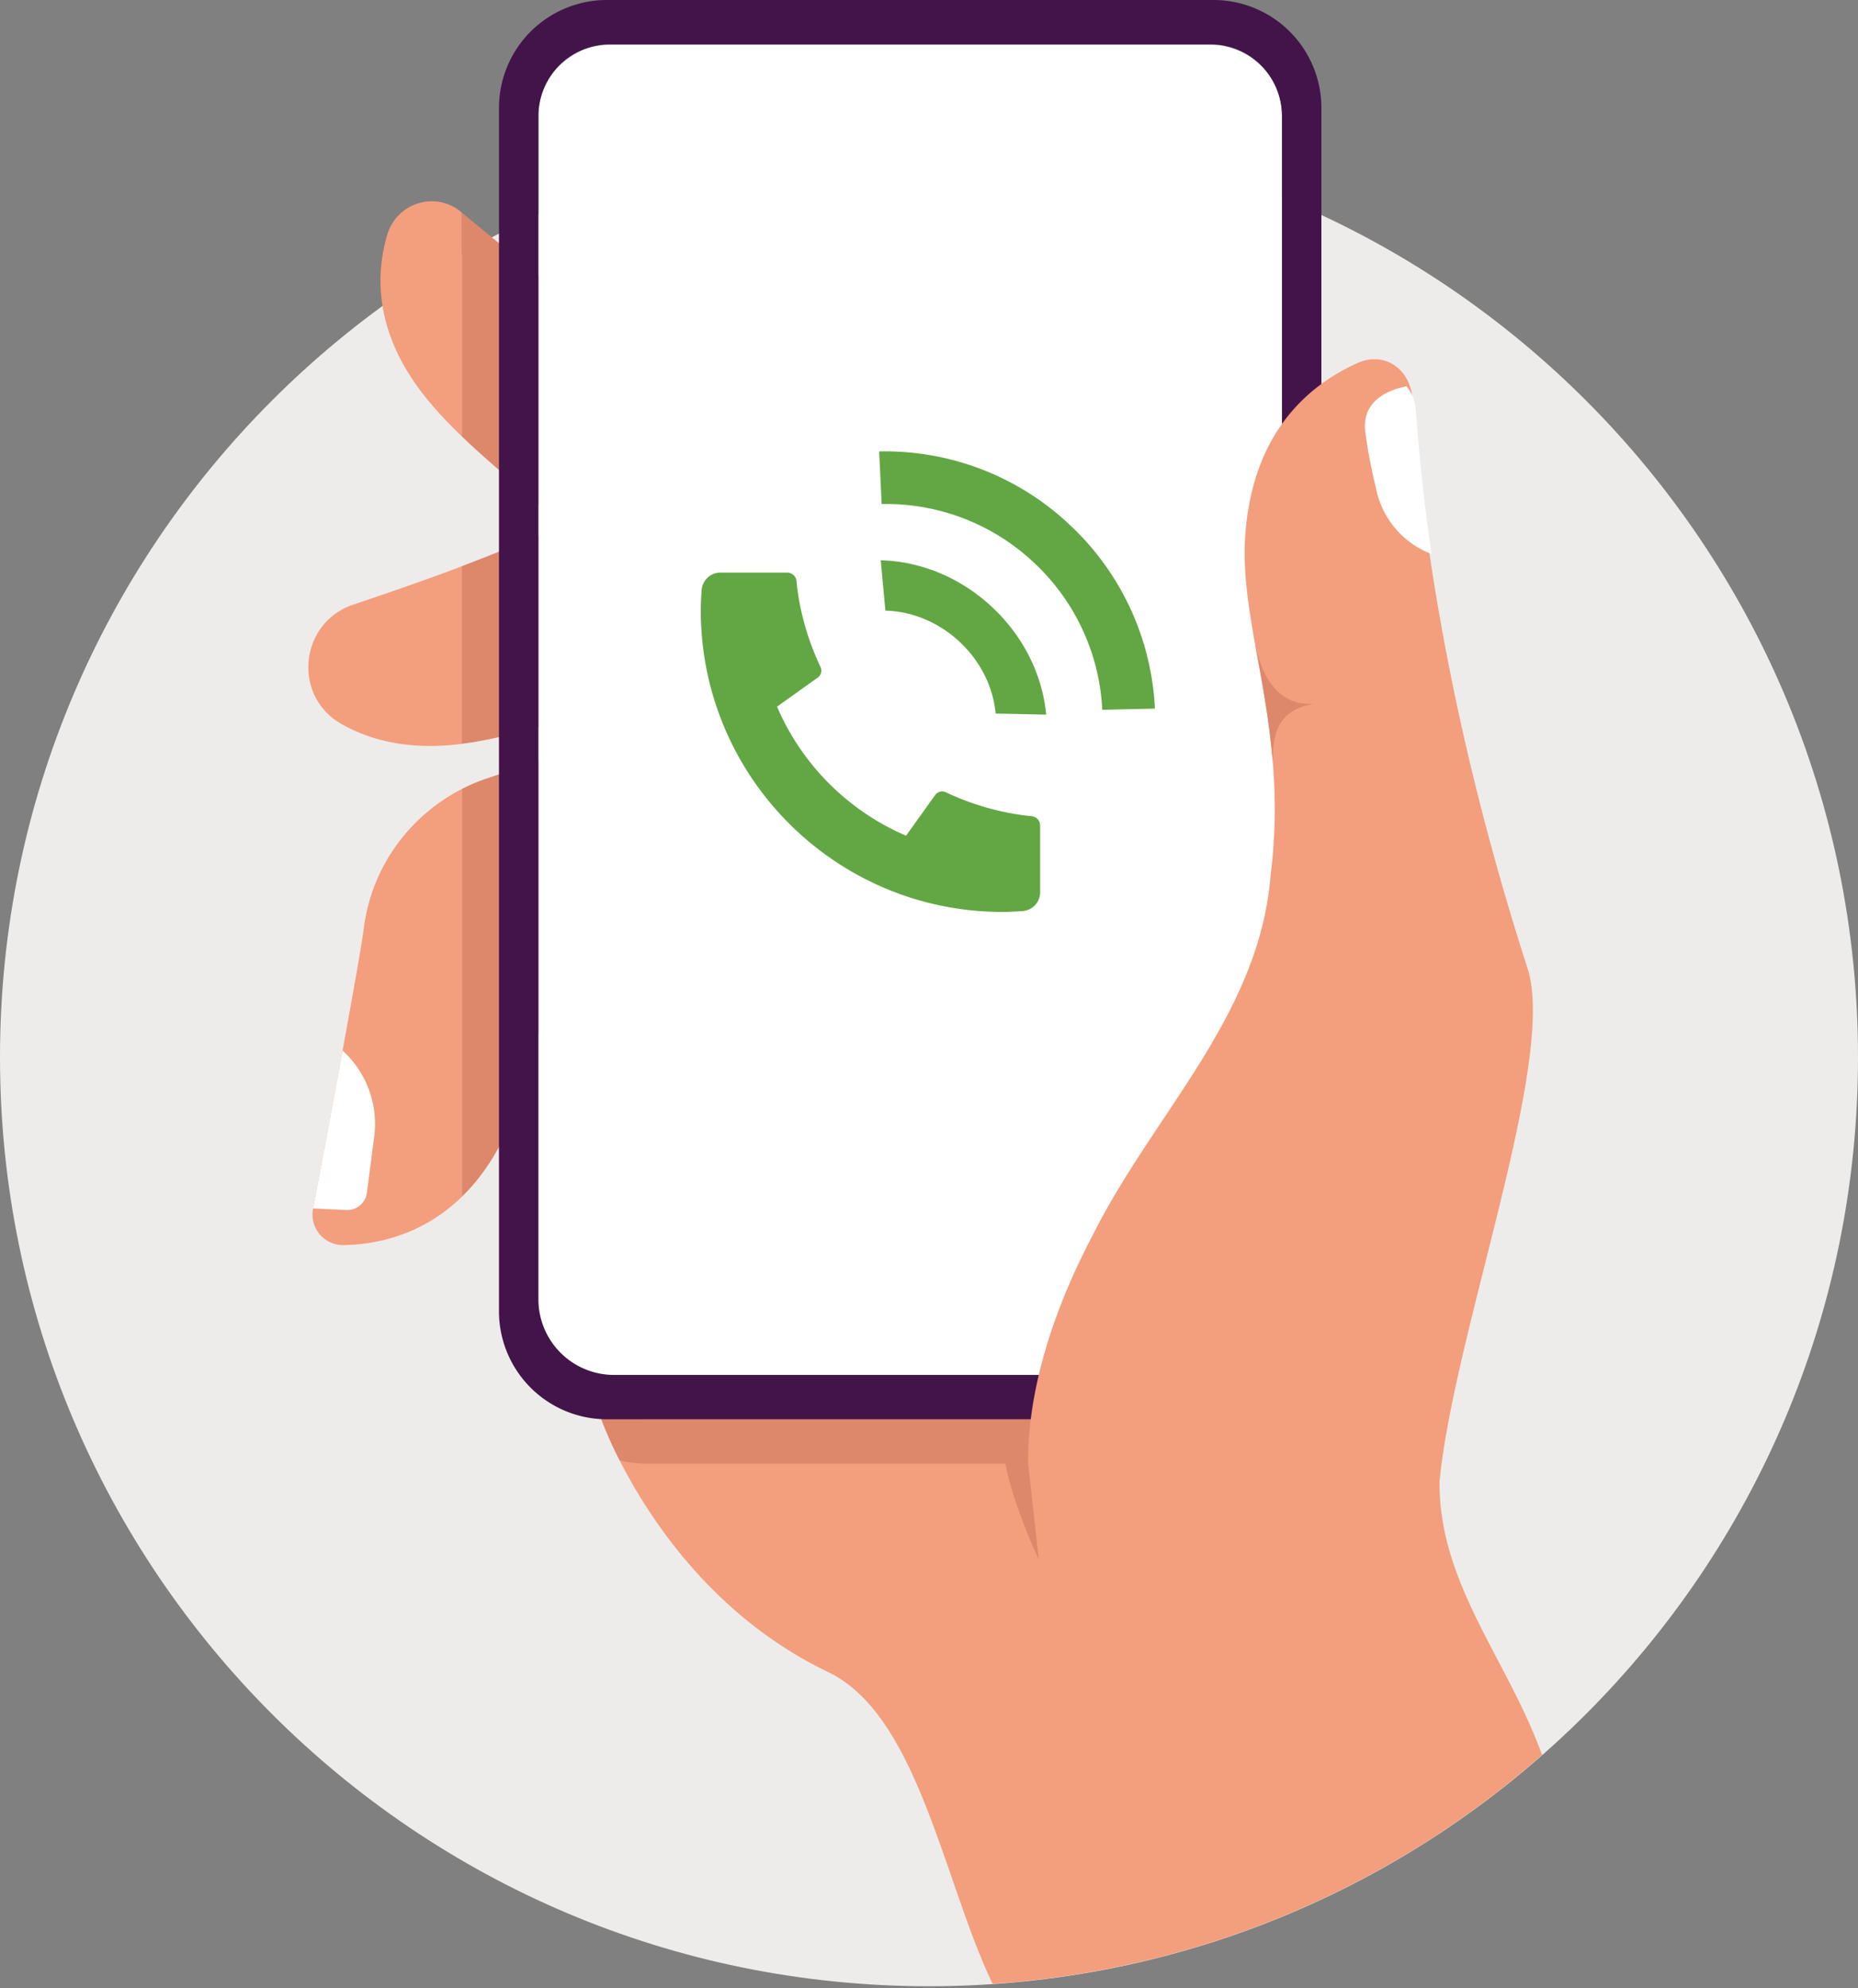<svg width="100" height="107" xmlns="http://www.w3.org/2000/svg">
    <rect width="100%" height="100%" fill="#808080" stroke="none"/>
    <g fill="none" fill-rule="evenodd">
        <path d="M100 56.906c0 27.614-22.386 50-50 50s-50-22.386-50-50 22.386-50 50-50 50 22.386 50 50" fill="#EEECEA"/>
        <path d="M27.431 60.54c2.176-5.064 2.132-11.178 6.19-19.371a40.33 40.33 0 0 1 1.12-2.134l-2.469.83-6.057 2.028a9.86 9.86 0 0 0-1.366.578v21.95c.963-.935 1.858-2.19 2.582-3.88" fill="#DD876B"/>
        <path d="M24.85 42.47v21.951c-2.155 2.094-4.652 2.563-6.348 2.594a1.642 1.642 0 0 1-1.649-1.975c.381-2.016 1.02-5.407 1.587-8.495.547-3.003 1.031-5.718 1.144-6.603.41-3.234 2.417-6.007 5.267-7.472" fill="#F39E7C"/>
        <path d="M30.266 28.282c3.024-1.296 6.248-2.797 9.433-4.492.385-.204.77-.414 1.153-.623a130.48 130.48 0 0 1-3.72-2.433c-2.283-1.541-4.39-3.07-6.26-4.48-.28-.209-.55-.418-.818-.62-1.42-1.081-3.561-2.835-5.205-4.197V23.48c1.04 1.002 2.187 1.974 3.407 3.03.652.56 1.324 1.149 2.01 1.772" fill="#DD876B"/>
        <path d="M24.809 11.403c-1.38-1.143-3.456-.486-3.966 1.23-.654 2.207-.688 5.368 2.127 8.83a22.897 22.897 0 0 0 1.879 2.017V11.437l-.04-.034M24.705 30.535c-1.497.574-3.708 1.34-5.701 2.012-2.874.97-3.28 4.893-.651 6.404 1.557.894 3.667 1.449 6.493 1.087l.003-.003V30.48l-.144.056" fill="#F39E7C"/>
        <path d="M35.764 34.172c-1.868-2.418-3.73-4.283-5.498-5.89l-.128.056a147.59 147.59 0 0 1-5.29 2.14v9.557c3.578-.458 7.062-2 11.716-3.107a53.78 53.78 0 0 1 1.02-.227 42.559 42.559 0 0 0-1.814-2.53h-.006z" fill="#DD876B"/>
        <path d="M72.454 75.882a31.665 31.665 0 0 0-2.746-.484c-11.049-1.518-30.537.204-35.951.738-.92.087-1.43.143-1.43.143s.313.924 1.023 2.322c1.557 3.064 5.007 8.417 11.214 11.389 4.848 2.323 6.206 11.246 8.86 16.786 11.303-.765 21.57-5.282 29.573-12.32-1.906-5.254-5.72-9.412-5.51-15.042.062-1.694-1.897-2.817-5.033-3.532" fill="#F39E7C"/>
        <path d="M68.997 21.762V6.253a3.847 3.847 0 0 0-3.846-3.846H32.825a3.847 3.847 0 0 0-3.847 3.846v63.775a4.05 4.05 0 0 0 1.1 2.781 4.051 4.051 0 0 0 2.97 1.29h31.879c1.256 0 2.385-.57 3.129-1.469.519-.621.855-1.403.926-2.259.006-.058.01-.12.013-.18.003-.038.003-.08.003-.122V21.762" fill="#FFF"/>
        <path d="M69.708 75.398a4.063 4.063 0 0 1-2.657.99h-31.88c-.5 0-.974-.087-1.414-.252-.92.087-1.43.143-1.43.143s.313.923 1.023 2.322c.462.115.941.176 1.442.176H67.43a5.798 5.798 0 0 0 5.024-2.895 31.722 31.722 0 0 0-2.746-.484" fill="#DD876B"/>
        <path d="M68.997 13.884v56.048a4.05 4.05 0 0 1-.94 2.6 4.057 4.057 0 0 1-3.131 1.471H33.048a4.07 4.07 0 0 1-4.07-4.07v-63.7a3.847 3.847 0 0 1 3.846-3.846h32.327a3.847 3.847 0 0 1 3.846 3.846v7.651zM65.308 0H32.667a5.81 5.81 0 0 0-5.811 5.81v64.77a5.81 5.81 0 0 0 5.81 5.81h32.642a5.81 5.81 0 0 0 5.811-5.81V5.81A5.81 5.81 0 0 0 65.31 0z" fill="#42144A"/>
        <path d="m20.138 61.206-.394 3a1.062 1.062 0 0 1-1.106.92l-1.785-.085c.381-2.017 1.02-5.409 1.586-8.496a5.358 5.358 0 0 1 1.7 4.661" fill="#FFF"/>
        <path d="M76.061 78.603a1.169 1.169 0 0 0-1.618.293c-13.01 17.107-25.356 5.981-15.601-12.473 3.26-6.5 8.954-11.772 9.548-19.352 1.004-8.094-1.804-13.305-1.349-18.502.484-5.58 3.636-7.94 5.99-9.016 1.478-.677 2.868.303 2.982 1.894.699 9.711 2.839 20.242 6.2 30.67 1.592 4.888-3.882 19.376-4.725 27.494-.123 1.18-.741-.593-1.427-1.008" fill="#F39E7C"/>
        <path d="M77.04 29.816c-.37-2.607-.652-5.176-.832-7.69a2.44 2.44 0 0 0-.505-1.338c-.948.19-2.435.76-2.22 2.465.19 1.49.569 3 .569 3a4.767 4.767 0 0 0 2.988 3.563" fill="#FFF"/>
        <path d="m67.552 34.57-.03-.22s.01.084.03.22M67.552 34.57l.033.246c.34 1.89.728 3.91.913 6.162-.005-1.504.283-2.771 2.212-3.102-2.445.182-3.037-2.517-3.158-3.307M55.325 78.696l.583 5.244s-2.233-4.76-1.845-6.604c.388-1.846 1.262 1.36 1.262 1.36" fill="#DD876B"/>
        <path d="M34.672 27.774h24.354v24.353H34.672z"/>
        <path d="M55.982 44.436v3.588c0 .533-.412.975-.944 1.013-.443.03-.805.046-1.085.046-8.968 0-16.236-7.268-16.236-16.236 0-.28.015-.642.046-1.085.038-.532.48-.944 1.013-.944h3.588c.261 0 .48.197.506.457.023.233.044.419.064.56a14.106 14.106 0 0 0 1.226 4.06.462.462 0 0 1-.149.575l-2.19 1.565a13.24 13.24 0 0 0 6.945 6.945l1.563-2.186a.469.469 0 0 1 .581-.151 14.106 14.106 0 0 0 4.06 1.222c.14.02.326.043.557.065.26.027.456.245.456.506h-.001z" fill="#62A744" fill-rule="nonzero"/>
        <g fill="#62A744" fill-rule="nonzero">
            <path d="M47.318 24.297a14.477 14.477 0 0 1 10.222 3.918 14.48 14.48 0 0 1 4.62 9.923l-2.835.066a11.582 11.582 0 0 0-3.697-7.939 11.583 11.583 0 0 0-8.176-3.134l-.134-2.832v-.002zm.084 5.861c2.087.048 4.247.888 5.985 2.509 1.74 1.622 2.727 3.719 2.92 5.797l-2.72-.06c-.127-1.386-.786-2.784-1.945-3.865-1.159-1.08-2.599-1.641-3.989-1.672l-.25-2.709z"/>
        </g>
    </g>
</svg>
